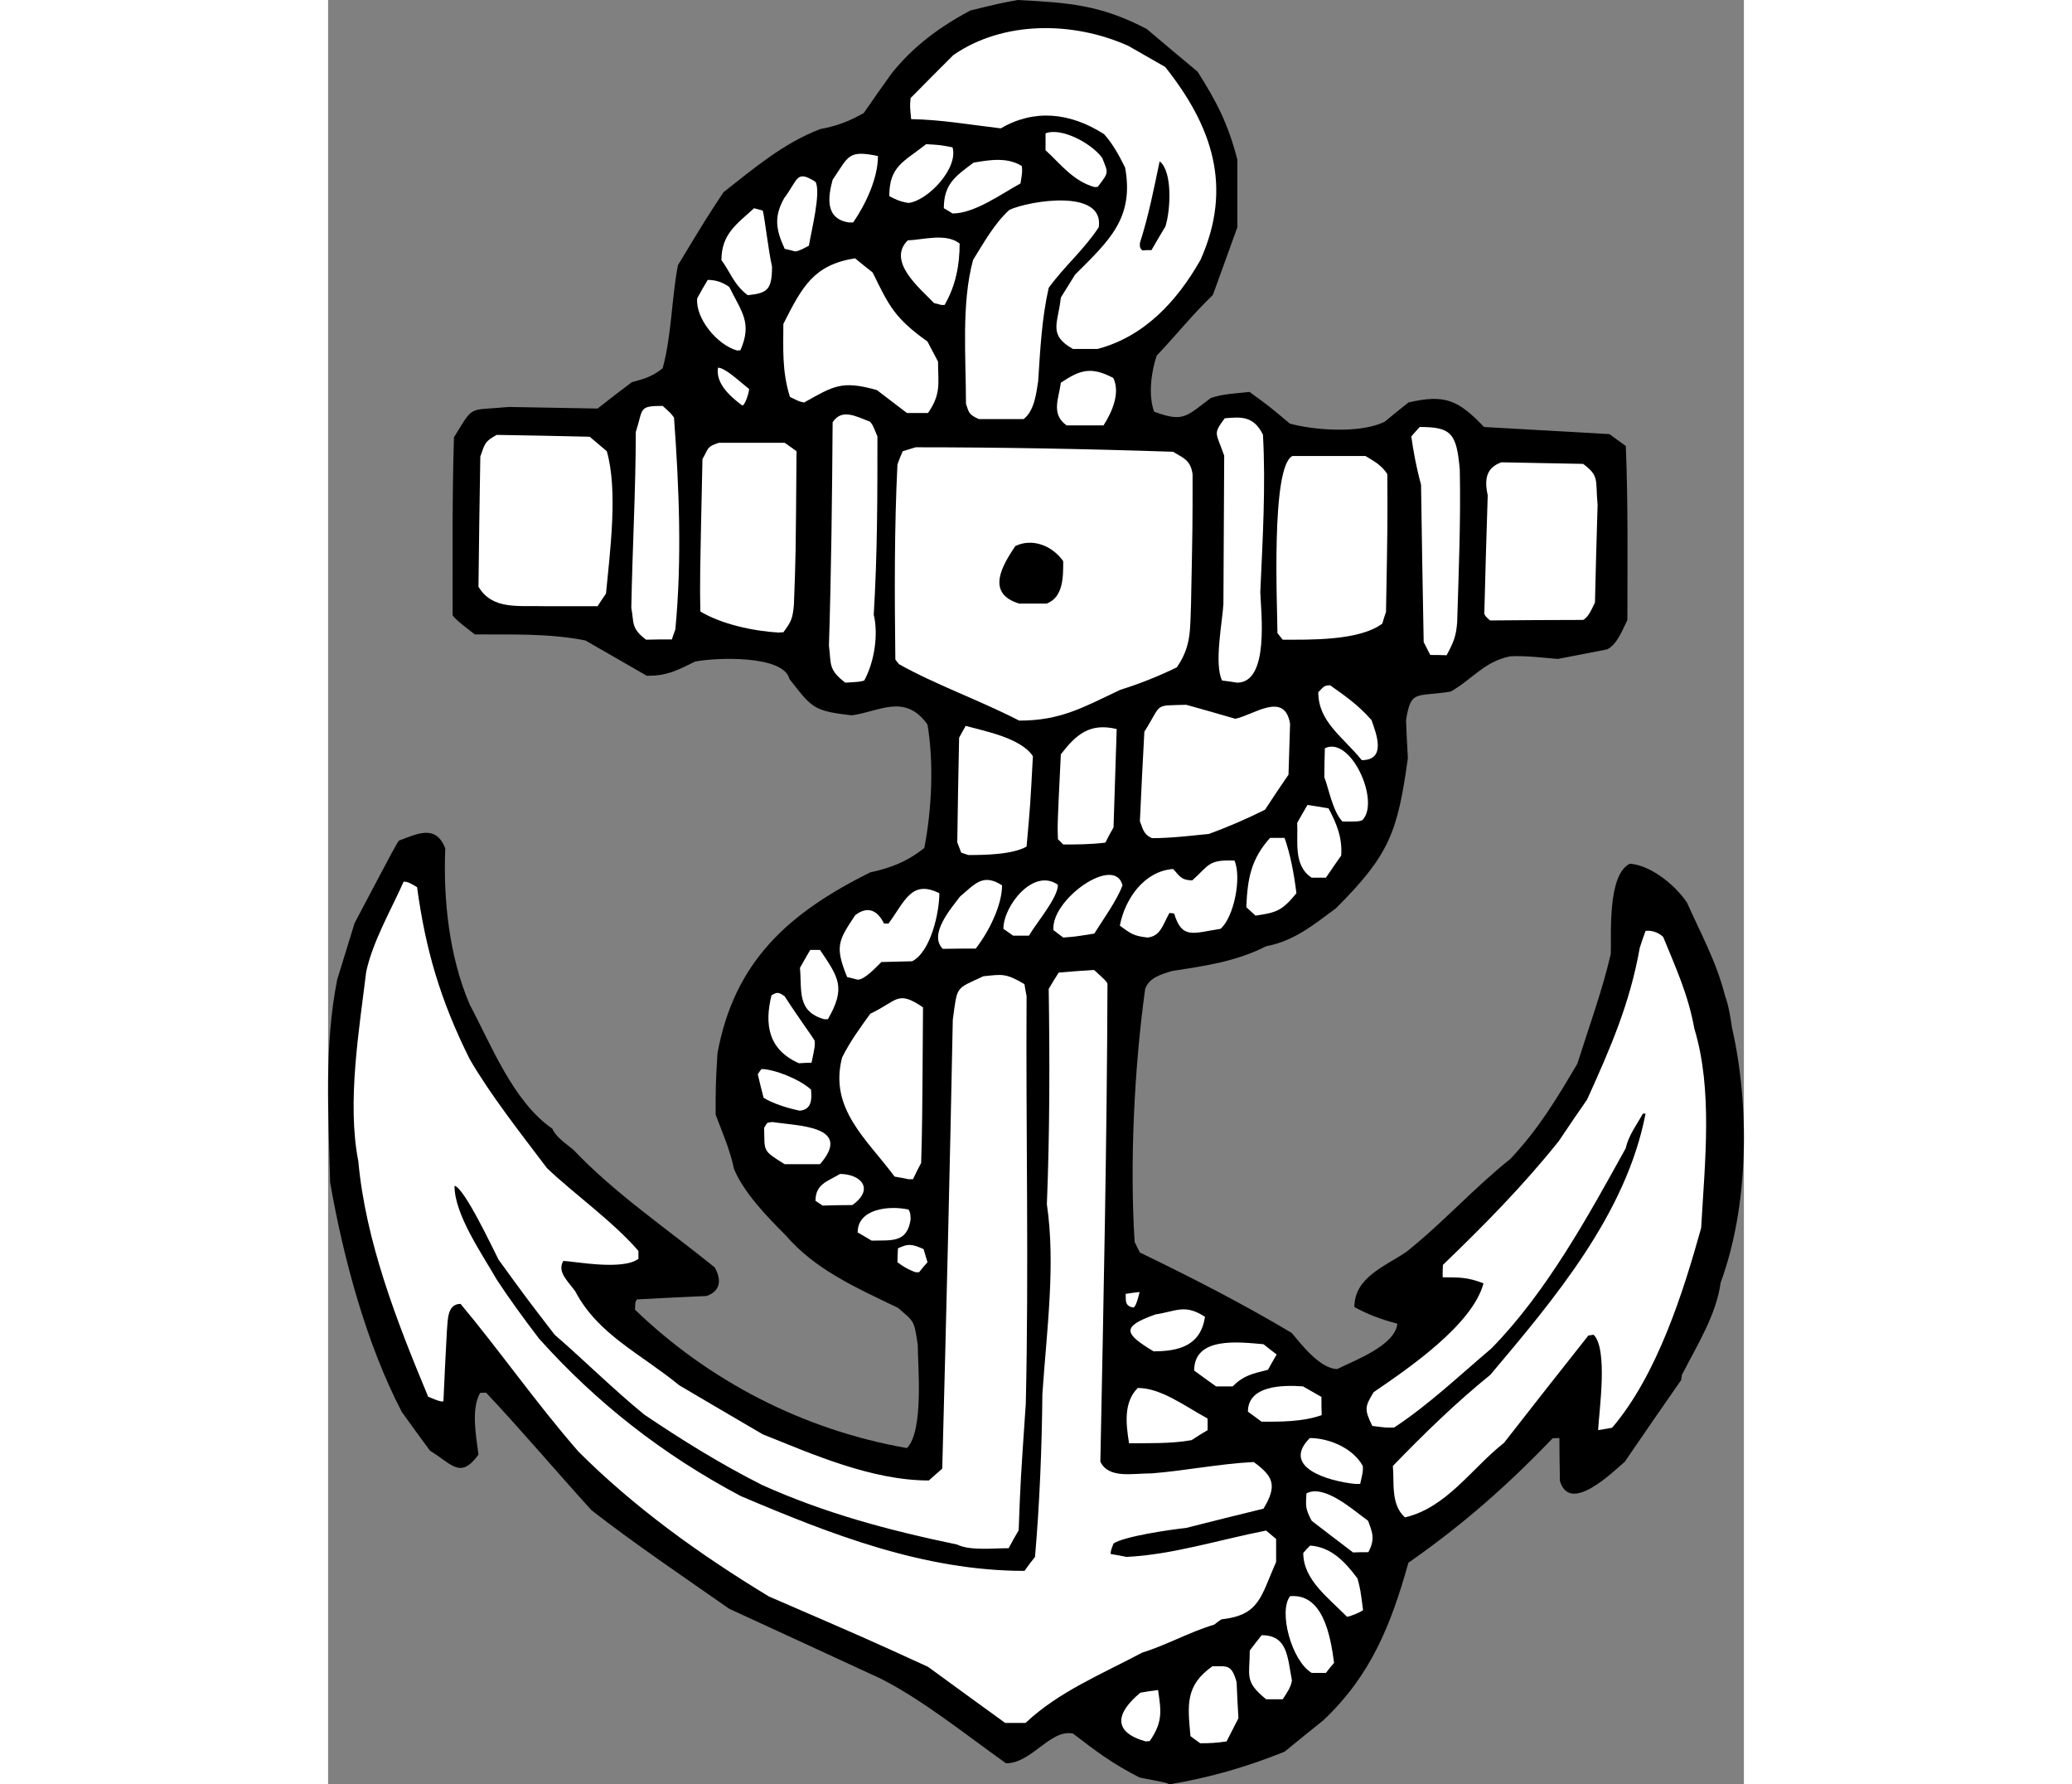 <?xml version="1.0" encoding="UTF-8"?>
<!DOCTYPE svg PUBLIC "-//W3C//DTD SVG 1.1//EN" "http://www.w3.org/Graphics/SVG/1.1/DTD/svg11.dtd">
<!-- Creator: CorelDRAW -->
<svg xmlns="http://www.w3.org/2000/svg" xml:space="preserve" width="7.848in" height="6.757in" version="1.1" style="shape-rendering:geometricPrecision; text-rendering:geometricPrecision; image-rendering:optimizeQuality; fill-rule:evenodd; clip-rule:evenodd"
viewBox="0 0 7847.73 9888.36"
 xmlns:xlink="http://www.w3.org/1999/xlink"
 xmlns:xodm="http://www.corel.com/coreldraw/odm/2003">
 <rect x="0" y="0" width="7847.73" height="9888.36" fill="#808080" stroke="none"/>
 <defs>
  <style type="text/css">
   <![CDATA[
    .fil0 {fill:#373435}
    .fil1 {fill:black}
    .fil2 {fill:white}
   ]]>
  </style>
 </defs>
 <g id="Layer_x0020_1">
  <g id="_2008737839968">
   <polygon class="fil0" points="1332.67,7699.22 1354.71,7683.66 "/>
   <path class="fil1" d="M4663.27 9888.36c-14.61,-8.76 -14.61,-8.76 -165.05,-37.98 -150.44,-75.95 -249.77,-151.9 -369.54,-243.92 -127.07,-24.83 -227.86,165.05 -371,165.05 -227.86,-162.13 -457.17,-347.63 -690.87,-467.4 -281.9,-129.99 -562.34,-259.99 -842.77,-388.52 -257.07,-179.66 -527.28,-362.23 -763.9,-546.27 -200.1,-220.55 -391.44,-446.95 -584.25,-651.43 -11.68,0 -23.37,0 -33.59,1.46 -49.66,90.56 -23.37,227.86 -8.76,341.78 -100.78,137.3 -144.6,54.04 -268.75,-21.91 -52.58,-71.57 -105.16,-143.14 -156.29,-214.71 -198.64,-381.22 -325.72,-861.76 -397.29,-1272.2 -8.76,-381.22 -33.59,-759.52 39.44,-1124.67 32.13,-105.16 64.27,-208.87 96.4,-312.57 233.7,-442.57 233.7,-442.57 246.84,-457.17 96.4,-35.05 203.03,-93.48 255.61,43.82 -11.68,280.44 20.45,597.39 135.84,866.14 113.93,211.79 239.54,537.51 457.17,686.49 20.45,46.74 70.11,78.87 116.85,116.85 227.86,241 515.6,435.26 784.35,652.89 30.67,56.96 42.36,125.61 -45.28,157.75 -128.53,5.84 -257.07,11.68 -385.6,18.99 -13.15,13.15 -10.22,30.67 -11.68,56.96 407.51,392.91 930.41,666.04 1507.35,766.82 94.94,-94.94 59.89,-461.55 59.89,-572.56 -20.45,-138.76 -20.45,-127.07 -109.55,-204.49 -236.62,-113.93 -458.63,-211.79 -622.22,-401.67 -112.47,-112.47 -230.78,-236.62 -286.28,-366.61 -23.37,-111.01 -65.73,-204.49 -102.24,-302.35 0,-165.05 0,-165.05 10.22,-340.32 93.48,-509.75 394.37,-777.05 845.7,-1001.98 115.39,-24.83 205.95,-59.89 300.89,-135.84 42.36,-220.55 52.58,-473.24 17.53,-683.57 -125.61,-176.73 -270.21,-70.11 -420.66,-51.12 -213.25,-24.83 -219.09,-40.9 -344.71,-201.56 -32.13,-132.92 -404.59,-119.77 -522.9,-96.4 -106.62,52.58 -156.29,78.87 -267.29,78.87 -113.93,-65.73 -227.86,-131.46 -340.32,-195.72 -204.49,-40.9 -416.28,-32.13 -613.46,-33.59 -43.82,-35.05 -97.86,-73.03 -122.69,-105.16 0,-337.4 -2.92,-663.12 7.3,-987.38 113.93,-182.58 71.57,-146.06 305.27,-167.97 163.59,2.92 327.18,5.84 490.77,8.76 62.81,-49.66 125.61,-97.86 189.88,-146.06 65.73,-17.53 113.93,-30.67 170.89,-77.41 49.66,-181.12 49.66,-391.44 84.72,-571.1 156.29,-258.53 156.29,-258.53 252.69,-404.59 167.97,-131.46 330.1,-270.21 534.58,-349.09 92.02,-17.53 153.36,-39.44 242.46,-89.1 51.12,-74.49 103.7,-148.98 156.29,-222.01 121.23,-150.44 262.91,-254.15 433.8,-346.17 154.83,-37.98 154.83,-37.98 262.91,-58.42 276.06,14.61 457.17,24.83 715.7,160.67 93.48,78.87 186.96,157.75 281.9,236.62 103.7,163.59 167.97,284.82 220.55,487.85 0,124.15 0,248.3 0,373.92 -45.28,124.15 -90.56,249.77 -135.84,375.38 -113.93,109.55 -203.03,222.01 -311.11,335.94 -27.75,78.87 -49.66,214.71 -14.61,311.11 160.67,58.42 173.81,30.67 314.03,-75.95 70.11,-23.37 132.92,-24.83 214.71,-33.59 106.62,77.41 106.62,77.41 223.47,175.27 122.69,35.05 387.06,58.42 525.82,-10.22 43.82,-36.52 87.64,-71.57 131.46,-106.62 201.56,-46.74 276.06,-14.61 419.2,135.84 230.78,13.15 463.01,26.29 695.25,39.44 29.21,21.91 59.89,43.82 90.56,65.73 13.15,315.49 8.76,639.75 8.76,964.01 -24.83,49.66 -56.96,138.76 -113.93,163.59 -90.56,17.53 -181.12,35.05 -271.67,52.58 -89.1,-7.3 -179.66,-18.99 -262.91,-14.61 -144.6,27.75 -213.25,129.99 -331.56,195.72 -192.8,30.67 -219.09,-13.15 -246.84,157.75 2.92,70.11 5.84,140.22 10.22,210.33 -56.96,411.89 -102.24,536.05 -398.75,832.55 -128.53,94.94 -232.24,181.12 -387.06,210.33 -167.97,86.18 -344.71,109.55 -521.44,137.3 -64.27,18.99 -127.07,37.98 -148.98,99.32 -59.89,432.34 -86.18,961.08 -58.42,1402.19 8.76,18.99 18.99,37.98 29.21,58.42 280.44,135.84 559.42,277.52 841.31,445.49 43.82,51.12 154.83,200.1 252.69,200.1 93.48,-46.74 321.34,-129.99 333.02,-251.23 -94.94,-24.83 -165.05,-52.58 -238.08,-92.02 0,-165.05 169.43,-224.93 289.2,-306.73 201.56,-160.67 376.84,-356.39 576.94,-515.6 157.75,-169.43 251.23,-325.72 369.54,-525.82 64.27,-203.03 140.22,-411.89 185.5,-609.08 4.38,-105.16 -20.45,-436.72 105.16,-499.53 108.09,5.84 245.38,109.55 316.95,214.71 71.57,162.13 163.59,327.18 210.33,514.14 20.45,56.96 29.21,111.01 39.44,179.66 97.86,429.42 94.94,982.99 -62.81,1412.41 -24.83,179.66 -128.53,343.24 -214.71,511.22 -1.46,8.76 -2.92,18.99 -4.38,29.21 -105.16,150.44 -208.87,300.89 -312.57,452.79 -67.19,56.96 -303.81,292.12 -359.31,106.62 -1.46,-80.33 -2.92,-159.21 -2.92,-238.08 -13.15,0 -26.29,0 -37.98,1.46 -254.15,265.83 -503.91,483.46 -798.96,689.41 -94.94,338.86 -205.95,622.22 -470.32,871.99 -73.03,58.42 -144.6,116.85 -216.17,175.27 -214.71,86.18 -414.81,143.14 -638.29,181.12z"/>
   <path class="fil2" d="M4834.16 9660.5c-18.99,-13.15 -36.52,-26.29 -54.04,-39.44 -16.07,-173.81 -29.21,-280.44 121.23,-387.06 80.33,0 106.62,-13.15 134.38,87.64 2.92,65.73 5.84,132.92 10.22,200.1 -21.91,42.36 -43.82,84.72 -65.73,128.53 -58.42,8.76 -96.4,10.22 -146.06,10.22z"/>
   <path class="fil2" d="M4531.82 9650.28c-186.96,-52.58 -163.59,-159.21 -29.21,-270.21 32.13,-5.84 64.27,-10.22 97.86,-14.61 16.07,112.47 29.21,175.27 -46.74,283.36 -7.3,0 -14.61,0 -21.91,1.46z"/>
   <path class="fil2" d="M3753.31 9548.04c-143.14,-103.7 -286.28,-207.41 -427.96,-311.11 -341.78,-156.29 -341.78,-156.29 -882.21,-389.98 -385.6,-233.7 -747.83,-495.15 -1056.02,-803.34 -236.62,-271.67 -435.26,-557.95 -652.89,-817.94 -75.95,0 -70.11,92.02 -75.95,153.36 -7.3,128.53 -13.15,257.07 -18.99,385.6 -10.22,10.22 -83.26,-24.83 -84.72,-24.83 -176.73,-423.58 -346.17,-860.3 -387.06,-1304.33 -64.27,-327.18 5.84,-736.15 43.82,-1051.64 37.98,-170.89 137.3,-340.32 207.41,-498.07 24.83,0 42.36,11.68 74.49,30.67 46.74,344.71 128.53,626.6 292.12,953.78 115.39,198.64 278.98,406.05 427.96,603.23 151.9,144.6 362.23,292.12 506.83,458.63 0,14.61 0,29.21 0,43.82 -87.64,65.73 -349.09,14.61 -416.28,11.68 -35.05,59.89 21.91,108.09 65.73,167.97 127.07,241 359.31,343.24 576.94,521.44 153.36,90.56 308.19,181.12 463.01,271.67 274.6,109.55 603.23,255.61 920.19,255.61 24.83,-21.91 49.66,-43.82 74.49,-65.73 21.91,-829.63 42.36,-1666.56 58.42,-2487.43 26.29,-191.34 13.15,-167.97 169.43,-241 102.24,-10.22 122.69,-18.99 227.86,43.82 2.92,21.91 7.3,43.82 11.68,65.73 -4.38,744.91 13.15,1501.51 -4.38,2259.57 -29.21,427.96 -29.21,427.96 -39.44,701.09 -18.99,32.13 -37.98,65.73 -55.5,99.32 -90.56,0 -214.71,14.61 -286.28,-20.45 -385.6,-80.33 -733.23,-173.81 -1080.85,-330.1 -236.62,-119.77 -446.95,-251.23 -652.89,-389.98 -178.19,-146.06 -335.94,-303.81 -496.61,-442.57 -156.29,-203.03 -156.29,-203.03 -311.11,-416.28 -32.13,-62.81 -189.88,-398.75 -243.92,-408.97 0,159.21 150.44,373.92 235.16,521.44 67.19,102.24 147.52,213.25 233.7,325.72 316.95,353.47 682.11,641.21 1117.37,871.99 495.15,210.33 1013.67,414.81 1573.08,414.81 18.99,-26.29 37.98,-52.58 58.42,-77.41 26.29,-302.35 37.98,-612 40.9,-902.66 23.37,-347.63 74.49,-717.16 24.83,-1051.64 16.07,-401.67 16.07,-798.96 10.22,-1193.32 17.53,-30.67 36.52,-61.35 55.5,-90.56 64.27,-5.84 129.99,-10.22 195.72,-14.61 67.19,61.35 67.19,61.35 74.49,75.95 -2.92,874.91 -21.91,1761.5 -39.44,2649.55 46.74,94.94 175.27,64.27 286.28,64.27 185.5,-14.61 368.07,-52.58 563.8,-62.81 105.16,77.41 134.38,127.07 54.04,258.53 -143.14,35.05 -286.28,70.11 -427.96,106.62 -93.48,10.22 -343.24,46.74 -403.13,86.18 -14.61,37.98 -14.61,37.98 -16.07,58.42 29.21,4.38 58.42,10.22 87.64,16.07 252.69,-11.68 514.14,-94.94 774.13,-146.06 17.53,14.61 36.52,30.67 55.5,46.74 0,42.36 0,84.72 0,127.07 -86.18,195.72 -92.02,295.04 -303.81,318.41 -13.15,8.76 -26.29,18.99 -39.44,29.21 -137.3,40.9 -268.75,115.39 -398.75,154.83 -222.01,118.31 -463.01,216.17 -647.05,389.98 -37.98,0 -75.95,0 -112.47,0z"/>
   <path class="fil2" d="M5199.32 9416.58c-122.69,-99.32 -90.56,-129.99 -90.56,-270.21 21.91,-29.21 43.82,-56.96 65.73,-84.72 143.14,0 143.14,118.31 167.97,251.23 -5.84,37.98 -29.21,70.11 -51.12,103.7 -30.67,0 -61.35,0 -92.02,0z"/>
   <path class="fil2" d="M5452 9270.52c-111.01,-65.73 -185.5,-340.32 -119.77,-425.04 181.12,-16.07 223.47,214.71 243.92,369.54 -16.07,17.53 -30.67,36.52 -45.28,55.5 -26.29,0 -52.58,0 -78.87,0z"/>
   <path class="fil2" d="M5647.72 8959.41c-106.62,-108.09 -242.46,-205.95 -242.46,-353.47 11.68,-14.61 24.83,-27.75 37.98,-40.9 111.01,7.3 188.42,81.79 262.91,182.58 16.07,62.81 16.07,62.81 30.67,175.27 -11.68,10.22 -74.49,36.52 -89.1,36.52z"/>
   <path class="fil2" d="M5681.32 8603.02c-77.41,-58.42 -153.36,-116.85 -229.32,-175.27 -37.98,-71.57 -32.13,-84.72 -29.21,-151.9 99.32,-52.58 257.07,90.56 341.78,151.9 23.37,62.81 40.9,100.78 1.46,173.81 -29.21,0 -56.96,0 -84.72,1.46z"/>
   <path class="fil2" d="M5969.06 8408.76c-80.33,-71.57 -58.42,-192.8 -67.19,-284.82 172.35,-178.19 347.63,-349.09 540.43,-505.37 354.93,-420.66 753.68,-892.44 860.3,-1447.47 -5.84,0 -10.22,0 -14.61,0 -32.13,58.42 -80.33,121.23 -94.94,191.34 -207.41,375.38 -439.64,798.96 -744.91,1110.07 -181.12,153.36 -346.17,311.11 -538.97,438.18 -42.36,1.46 -42.36,1.46 -121.23,-8.76 -46.74,-94.94 -39.44,-108.09 7.3,-186.96 189.88,-129.99 547.73,-372.46 609.08,-603.23 -93.48,-36.52 -138.76,-32.13 -226.4,-33.59 0,-23.37 0,-46.74 1.46,-68.65 229.32,-220.55 444.03,-438.18 642.67,-686.49 51.12,-77.41 103.7,-153.36 156.29,-229.32 131.46,-289.2 238.08,-536.05 292.12,-841.31 10.22,-32.13 20.45,-62.81 32.13,-93.48 26.29,-4.38 68.65,4.38 97.86,33.59 67.19,165.05 138.76,318.41 172.35,506.83 103.7,340.32 58.42,741.99 37.98,1105.69 -99.32,356.39 -243.92,815.02 -493.69,1107.15 -26.29,4.38 -52.58,8.76 -77.41,13.15 5.84,-111.01 55.5,-448.41 -24.83,-528.74 -10.22,1.46 -20.45,2.92 -29.21,4.38 -156.29,197.18 -312.57,395.83 -467.4,594.47 -181.12,143.14 -318.41,359.31 -549.19,413.35z"/>
   <path class="fil2" d="M5691.54 8223.26c-151.9,-16.07 -410.43,-93.48 -249.77,-254.15 97.86,0 235.16,49.66 293.58,154.83 1.46,29.21 1.46,29.21 -14.61,99.32 -10.22,0 -20.45,0 -29.21,0z"/>
   <path class="fil2" d="M4439.8 7998.32c-18.99,-113.93 -29.21,-229.32 48.2,-306.73 128.53,0 258.53,99.32 387.06,169.43 0,20.45 0,42.36 0,64.27 -30.67,17.53 -59.89,36.52 -89.1,55.5 -113.93,20.45 -238.08,16.07 -346.17,17.53z"/>
   <path class="fil2" d="M5174.49 7878.55c-26.29,-18.99 -51.12,-37.98 -75.95,-55.5 0,-144.6 189.88,-148.98 305.27,-140.22 33.59,18.99 67.19,37.98 102.24,58.42 0,33.59 0,67.19 1.46,100.78 -106.62,37.98 -230.78,36.52 -333.02,36.52z"/>
   <path class="fil2" d="M4921.8 7682.83c-40.9,-29.21 -81.79,-58.42 -121.23,-87.64 0,-189.88 248.3,-157.75 384.14,-146.06 23.37,18.99 48.2,37.98 73.03,56.96 -16.07,27.75 -32.13,55.5 -48.2,84.72 -86.18,21.91 -134.38,30.67 -195.72,92.02 -30.67,0 -61.35,0 -92.02,0z"/>
   <path class="fil2" d="M4575.63 7488.57c-166.51,-99.32 -178.19,-137.3 10.22,-204.49 116.85,-17.53 162.13,-59.89 274.6,13.15 -23.37,160.67 -146.06,191.34 -284.82,191.34z"/>
   <path class="fil2" d="M4458.78 7244.65c-46.74,-8.76 -35.05,-46.74 -37.98,-74.49 24.83,-4.38 51.12,-7.3 77.41,-10.22 -5.84,20.45 -21.91,96.4 -39.44,84.72z"/>
   <path class="fil2" d="M3256.7 7050.39c-45.28,-16.07 -75.95,-36.52 -100.78,-55.5 0,-26.29 1.46,-52.58 2.92,-77.41 54.04,-23.37 68.65,-27.75 141.68,4.38 7.3,23.37 14.61,48.2 21.91,73.03 -16.07,17.53 -32.13,36.52 -46.74,55.5 -7.3,0 -13.15,0 -18.99,0z"/>
   <path class="fil2" d="M3012.78 6875.11c-26.29,-16.07 -52.58,-30.67 -77.41,-45.28 0,-131.46 172.35,-150.44 281.9,-127.07 10.22,18.99 10.22,18.99 11.68,54.04 -18.99,132.92 -106.62,115.39 -216.17,118.31z"/>
   <path class="fil2" d="M2741.1 6680.85c-13.15,-8.76 -26.29,-17.53 -39.44,-26.29 0,-93.48 65.73,-106.62 135.84,-148.98 111.01,0 195.72,80.33 68.65,172.35 -55.5,0 -111.01,1.46 -165.05,2.92z"/>
   <path class="fil2" d="M3217.26 6534.79c-26.29,-5.84 -52.58,-10.22 -77.41,-14.61 -151.9,-205.95 -365.15,-375.38 -290.66,-660.2 45.28,-90.56 99.32,-163.59 156.29,-242.46 151.9,-71.57 148.98,-132.92 292.12,-35.05 -4.38,652.89 -4.38,652.89 -10.22,861.76 -16.07,29.21 -30.67,59.89 -45.28,90.56 -8.76,0 -17.53,0 -24.83,0z"/>
   <path class="fil2" d="M2530.77 6451.53c-127.07,-78.87 -109.55,-70.11 -113.93,-201.56 20.45,-30.67 8.76,-27.75 46.74,-32.13 134.38,21.91 449.87,18.99 262.91,233.7 -65.73,0 -131.46,0 -195.72,0z"/>
   <path class="fil2" d="M2614.03 6155.03c-70.11,-14.61 -151.9,-40.9 -200.1,-71.57 -11.68,-43.82 -21.91,-87.64 -32.13,-129.99 5.84,-10.22 13.15,-20.45 20.45,-29.21 67.19,0 208.87,54.04 274.6,113.93 5.84,58.42 1.46,111.01 -62.81,116.85z"/>
   <path class="fil2" d="M2609.65 5892.12c-170.89,-75.95 -191.34,-216.17 -151.9,-376.84 29.21,-16.07 36.52,-20.45 73.03,5.84 78.87,122.69 156.29,226.4 166.51,246.84 1.46,29.21 1.46,29.21 -17.53,121.23 -23.37,0 -46.74,1.46 -70.11,2.92z"/>
   <path class="fil2" d="M2749.87 5648.2c-153.36,-43.82 -122.69,-159.21 -134.38,-284.82 18.99,-33.59 37.98,-67.19 56.96,-99.32 17.53,0 35.05,0 54.04,0 103.7,153.36 144.6,208.87 43.82,384.14 -7.3,0 -14.61,0 -20.45,0z"/>
   <path class="fil2" d="M2935.36 5429.1c-20.45,-5.84 -39.44,-10.22 -58.42,-14.61 -68.65,-169.43 -49.66,-201.56 45.28,-343.24 61.35,-46.74 118.31,-36.52 159.21,46.74 7.3,0 16.07,0 24.83,0 90.56,-122.69 127.07,-245.38 281.9,-167.97 0,105.16 -46.74,322.8 -150.44,376.84 -56.96,1.46 -113.93,2.92 -170.89,4.38 -24.83,23.37 -90.56,97.86 -131.46,97.86z"/>
   <path class="fil2" d="M3407.14 5258.21c-81.79,-81.79 51.12,-229.32 94.94,-289.2 83.26,-70.11 127.07,-131.46 233.7,-62.81 0,109.55 -73.03,257.07 -146.06,350.55 -61.35,0 -122.69,0 -182.58,1.46z"/>
   <path class="fil2" d="M4074.64 5195.41c-18.99,-14.61 -36.52,-27.75 -54.04,-40.9 -16.07,-169.43 340.32,-420.66 382.68,-248.3 -30.67,83.26 -105.16,185.5 -156.29,267.29 -109.55,17.53 -109.55,17.53 -172.35,21.91z"/>
   <path class="fil2" d="M4542.04 5195.41c-83.26,-8.76 -97.86,-26.29 -153.36,-65.73 27.75,-147.52 134.38,-302.35 295.04,-314.03 33.59,33.59 40.9,62.81 106.62,62.81 93.48,-83.26 86.18,-115.39 233.7,-109.55 40.9,93.48 -2.92,314.03 -77.41,378.3 -151.9,23.37 -213.25,59.89 -257.07,-84.72 -8.76,-1.46 -17.53,-2.92 -26.29,-2.92 -37.98,68.65 -49.66,128.53 -121.23,135.84z"/>
   <path class="fil2" d="M3797.13 5185.18c-18.99,-13.15 -36.52,-26.29 -54.04,-37.98 0,-128.53 167.97,-340.32 302.35,-243.92 0,73.03 -119.77,210.33 -160.67,281.9 -29.21,0 -58.42,0 -87.64,0z"/>
   <path class="fil2" d="M5140.89 5074.17c-17.53,-16.07 -35.05,-32.13 -51.12,-46.74 5.84,-160.67 27.75,-268.75 131.46,-384.14 26.29,0 52.58,0 80.33,0 32.13,90.56 52.58,198.64 65.73,306.73 -80.33,97.86 -109.55,106.62 -226.4,124.15z"/>
   <path class="fil2" d="M5452 4863.85c-103.7,-67.19 -74.49,-204.49 -80.33,-303.81 18.99,-33.59 37.98,-67.19 56.96,-99.32 37.98,5.84 77.41,11.68 116.85,18.99 40.9,77.41 77.41,157.75 70.11,261.45 -29.21,40.9 -56.96,81.79 -84.72,122.69 -26.29,0 -52.58,0 -78.87,0z"/>
   <path class="fil2" d="M3548.82 4738.23c-13.15,-4.38 -26.29,-8.76 -39.44,-13.15 -7.3,-18.99 -14.61,-37.98 -21.91,-56.96 2.92,-194.26 5.84,-387.06 10.22,-579.86 11.68,-21.91 23.37,-43.82 36.52,-65.73 96.4,27.75 303.81,64.27 372.46,167.97 -14.61,273.13 -14.61,273.13 -35.05,500.99 -80.33,45.28 -238.08,46.74 -322.8,46.74z"/>
   <path class="fil2" d="M4074.64 4679.81c-10.22,-10.22 -20.45,-20.45 -29.21,-29.21 -2.92,-80.33 -2.92,-80.33 16.07,-470.32 83.26,-108.09 159.21,-176.73 309.65,-140.22 -5.84,181.12 -11.68,362.23 -17.53,544.81 -16.07,27.75 -30.67,55.5 -45.28,84.72 -86.18,10.22 -159.21,10.22 -233.7,10.22z"/>
   <path class="fil2" d="M4566.87 4644.75c-51.12,-21.91 -52.58,-61.35 -67.19,-93.48 7.3,-166.51 16.07,-331.56 24.83,-496.61 102.24,-160.67 46.74,-143.14 232.24,-148.98 90.56,24.83 181.12,51.12 271.67,77.41 99.32,-18.99 273.13,-156.29 303.81,27.75 -2.92,93.48 -5.84,186.96 -8.76,281.9 -43.82,64.27 -87.64,128.53 -129.99,194.26 -105.16,52.58 -207.41,96.4 -311.11,134.38 -105.16,10.22 -210.33,23.37 -315.49,23.37z"/>
   <path class="fil2" d="M5622.89 4552.74c-54.04,-54.04 -77.41,-186.96 -100.78,-245.38 0,-54.04 1.46,-108.09 2.92,-160.67 143.14,-71.57 309.65,296.5 207.41,398.75 -21.91,7.3 -21.91,7.3 -109.55,7.3z"/>
   <path class="fil2" d="M5729.52 4212.41c-105.16,-129.99 -241,-211.79 -241,-376.84 26.29,-23.37 26.29,-37.98 65.73,-37.98 81.79,58.42 153.36,106.62 229.32,192.8 26.29,74.49 84.72,222.01 -54.04,222.01z"/>
   <path class="fil2" d="M3830.72 3993.32c-224.93,-115.39 -463.01,-198.64 -666.04,-312.57 -7.3,-8.76 -14.61,-17.53 -20.45,-26.29 -4.38,-365.15 -5.84,-728.85 11.68,-1080.85 8.76,-24.83 18.99,-49.66 29.21,-73.03 23.37,-7.3 46.74,-14.61 71.57,-21.91 467.4,0 947.94,8.76 1427.02,24.83 49.66,32.13 96.4,40.9 108.09,124.15 0,292.12 0,292.12 -8.76,725.93 -5.84,132.92 2.92,227.86 -78.87,344.71 -102.24,49.66 -208.87,92.02 -312.57,124.15 -210.33,99.32 -331.56,170.89 -560.88,170.89z"/>
   <path class="fil2" d="M2866.71 3782.99c-96.4,-73.03 -77.41,-105.16 -90.56,-205.95 13.15,-419.2 17.53,-828.17 20.45,-1237.14 51.12,-77.41 127.07,-33.59 207.41,-2.92 14.61,17.53 14.61,17.53 40.9,81.79 0,330.1 0,648.51 -20.45,987.38 26.29,109.55 4.38,259.99 -52.58,365.15 -26.29,7.3 -26.29,7.3 -105.16,11.68z"/>
   <path class="fil2" d="M5038.65 3782.99c-27.75,-4.38 -55.5,-8.76 -83.26,-11.68 -45.28,-92.02 1.46,-324.26 7.3,-423.58 1.46,-274.6 2.92,-549.19 4.38,-822.33 -45.28,-131.46 -64.27,-116.85 2.92,-207.41 86.18,-7.3 159.21,-16.07 211.79,90.56 16.07,280.44 -1.46,579.86 -14.61,871.99 2.92,106.62 52.58,502.45 -128.53,502.45z"/>
   <path class="fil2" d="M6109.28 3629.63c-13.15,-24.83 -24.83,-48.2 -36.52,-71.57 -5.84,-290.66 -10.22,-581.32 -14.61,-871.99 -26.29,-96.4 -42.36,-184.04 -54.04,-267.29 14.61,-17.53 30.67,-35.05 46.74,-52.58 175.27,0 204.49,35.05 222.01,236.62 5.84,280.44 -5.84,559.42 -14.61,847.16 -5.84,74.49 -18.99,108.09 -58.42,181.12 -30.67,-1.46 -61.35,-1.46 -90.56,-1.46z"/>
   <path class="fil2" d="M1762.49 3544.91c-84.72,-64.27 -65.73,-92.02 -81.79,-176.73 5.84,-322.8 24.83,-661.66 24.83,-974.23 42.36,-129.99 13.15,-144.6 148.98,-144.6 43.82,39.44 43.82,39.44 62.81,64.27 27.75,378.3 45.28,784.35 7.3,1175.79 -7.3,17.53 -13.15,35.05 -18.99,54.04 -48.2,0 -96.4,0 -143.14,1.46z"/>
   <path class="fil2" d="M5291.33 3544.91c-10.22,-13.15 -20.45,-24.83 -29.21,-36.52 0,-140.22 -37.98,-921.65 83.26,-981.53 134.38,0 268.75,0 404.59,0 36.52,23.37 87.64,46.74 121.23,100.78 1.46,281.9 1.46,281.9 -7.3,763.9 -7.3,20.45 -14.61,42.36 -20.45,64.27 -128.53,96.4 -406.05,89.1 -552.11,89.1z"/>
   <path class="fil2" d="M2497.18 3505.47c-146.06,-8.76 -319.87,-48.2 -433.8,-116.85 -2.92,-166.51 -2.92,-166.51 11.68,-844.24 35.05,-61.35 23.37,-68.65 90.56,-90.56 121.23,0 242.46,0 365.15,0 21.91,14.61 43.82,30.67 65.73,46.74 -4.38,584.25 -4.38,584.25 -14.61,853 -7.3,73.03 -13.15,89.1 -58.42,150.44 -8.76,0 -17.53,0 -26.29,1.46z"/>
   <path class="fil2" d="M6440.84 3438.29c-24.83,-21.91 -24.83,-21.91 -32.13,-36.52 5.84,-219.09 11.68,-438.18 18.99,-657.28 -20.45,-92.02 -5.84,-153.36 75.95,-182.58 150.44,2.92 300.89,5.84 452.79,8.76 92.02,68.65 67.19,87.64 80.33,227.86 -5.84,179.66 -10.22,359.31 -14.61,540.43 -14.61,27.75 -33.59,80.33 -65.73,96.4 -172.35,0 -344.71,1.46 -515.6,2.92z"/>
   <path class="fil2" d="M1207.46 3359.41c-153.36,-4.38 -296.5,21.91 -373.92,-108.09 2.92,-241 5.84,-482 10.22,-721.54 26.29,-75.95 26.29,-83.26 90.56,-119.77 170.89,2.92 343.24,5.84 515.6,10.22 30.67,26.29 62.81,52.58 94.94,80.33 62.81,217.63 17.53,557.95 -4.38,788.73 -16.07,23.37 -32.13,46.74 -46.74,70.11 -96.4,0 -191.34,0 -286.28,0z"/>
   <path class="fil1" d="M3830.72 3344.81c-188.42,-56.96 -92.02,-213.25 -21.91,-318.41 90.56,-45.28 203.03,-5.84 265.83,83.26 0,80.33 2.92,200.1 -92.02,235.16 -51.12,0 -102.24,0 -151.9,0z"/>
   <path class="fil2" d="M4093.63 2357.43c-89.1,-62.81 -42.36,-151.9 -32.13,-236.62 105.16,-70.11 166.51,-92.02 290.66,-26.29 39.44,80.33 -4.38,185.5 -54.04,262.91 -68.65,0 -137.3,0 -204.49,0z"/>
   <path class="fil2" d="M3607.25 2322.38c-61.35,-26.29 -55.5,-42.36 -71.57,-84.72 0,-258.53 -26.29,-556.49 39.44,-797.5 61.35,-97.86 116.85,-200.1 201.56,-277.52 109.55,-49.66 525.82,-119.77 495.15,96.4 -84.72,128.53 -188.42,213.25 -277.52,335.94 -37.98,166.51 -46.74,337.4 -58.42,517.06 -10.22,65.73 -20.45,163.59 -80.33,210.33 -83.26,0 -166.51,0 -248.3,0z"/>
   <path class="fil2" d="M3208.5 2288.78c-55.5,-42.36 -111.01,-84.72 -166.51,-127.07 -195.72,-55.5 -241,-21.91 -403.13,68.65 -24.83,-4.38 -24.83,-4.38 -78.87,-30.67 -45.28,-144.6 -36.52,-270.21 -36.52,-404.59 105.16,-207.41 167.97,-327.18 397.29,-363.69 32.13,26.29 64.27,52.58 97.86,78.87 92.02,188.42 122.69,252.69 303.81,382.68 18.99,36.52 37.98,73.03 58.42,111.01 0,119.77 18.99,176.73 -55.5,284.82 -39.44,0 -78.87,0 -116.85,0z"/>
   <path class="fil2" d="M2292.69 2244.96c-74.49,-55.5 -144.6,-125.61 -131.46,-207.41 40.9,0 127.07,83.26 172.35,118.31 0,20.45 -26.29,103.7 -40.9,89.1z"/>
   <path class="fil2" d="M2267.86 1942.62c-111.01,-30.67 -232.24,-178.19 -222.01,-289.2 18.99,-35.05 37.98,-68.65 58.42,-102.24 33.59,0 75.95,7.3 119.77,39.44 67.19,137.3 128.53,197.18 61.35,350.55 -5.84,0 -11.68,0 -17.53,1.46z"/>
   <path class="fil2" d="M4128.69 1933.85c-140.22,-78.87 -81.79,-143.14 -67.19,-284.82 26.29,-42.36 52.58,-84.72 78.87,-127.07 186.96,-186.96 328.64,-311.11 277.52,-593.01 -35.05,-71.57 -71.57,-135.84 -116.85,-185.5 -191.34,-122.69 -389.98,-138.76 -572.56,-32.13 -173.81,-20.45 -328.64,-48.2 -496.61,-51.12 -7.3,-73.03 -7.3,-73.03 -2.92,-116.85 78.87,-80.33 157.75,-159.21 236.62,-238.08 276.06,-191.34 664.58,-188.42 969.85,-51.12 67.19,37.98 135.84,77.41 204.49,116.85 259.99,327.18 376.84,664.58 195.72,1069.17 -128.53,226.4 -309.65,425.04 -571.1,493.69 -45.28,0 -90.56,0 -135.84,0z"/>
   <path class="fil2" d="M3398.38 1689.93c-13.15,-4.38 -26.29,-7.3 -39.44,-10.22 -83.26,-86.18 -261.45,-232.24 -146.06,-347.63 84.72,-2.92 211.79,-42.36 287.74,17.53 0,116.85 -20.45,230.78 -83.26,340.32 -7.3,0 -13.15,0 -18.99,0z"/>
   <path class="fil2" d="M2326.29 1635.89c-77.41,-56.96 -100.78,-135.84 -146.06,-194.26 0,-144.6 84.72,-200.1 181.12,-287.74 16.07,4.38 32.13,8.76 48.2,13.15 11.68,48.2 30.67,219.09 51.12,311.11 0,131.46 -29.21,146.06 -134.38,157.75z"/>
   <path class="fil2" d="M2589.2 1393.43c-20.45,-5.84 -39.44,-10.22 -58.42,-14.61 -49.66,-108.09 -59.89,-178.19 -2.92,-280.44 78.87,-105.16 65.73,-159.21 173.81,-90.56 32.13,56.96 -24.83,278.98 -36.52,353.47 -30.67,16.07 -48.2,27.75 -75.95,32.13z"/>
   <path class="fil1" d="M4512.83 1387.58c-18.99,-18.99 -11.68,-27.75 -13.15,-40.9 48.2,-148.98 78.87,-306.73 109.55,-452.79 71.57,55.5 61.35,267.29 32.13,360.77 -26.29,43.82 -52.58,87.64 -77.41,131.46 -17.53,0 -35.05,0 -51.12,1.46z"/>
   <path class="fil2" d="M2887.16 1232.76c-135.84,-20.45 -115.39,-144.6 -90.56,-236.62 89.1,-129.99 83.26,-166.51 251.23,-131.46 0,122.69 -67.19,265.83 -137.3,368.07 -8.76,0 -16.07,0 -23.37,0z"/>
   <path class="fil2" d="M3461.18 1183.1c-16.07,-10.22 -32.13,-20.45 -48.2,-29.21 0,-132.92 62.81,-176.73 165.05,-252.69 80.33,-13.15 184.04,-33.59 267.29,18.99 2.92,32.13 2.92,32.13 -7.3,96.4 -105.16,56.96 -254.15,166.51 -376.84,166.51z"/>
   <path class="fil2" d="M3217.26 1124.67c-48.2,-7.3 -77.41,-21.91 -106.62,-37.98 0,-166.51 80.33,-189.88 204.49,-287.74 77.41,4.38 77.41,4.38 146.06,17.53 33.59,115.39 -135.84,295.04 -243.92,308.19z"/>
   <path class="fil2" d="M4249.92 1037.04c-119.77,-32.13 -192.8,-131.46 -273.13,-204.49 0,-32.13 0,-62.81 0,-93.48 87.64,-35.05 255.61,55.5 314.03,135.84 33.59,86.18 39.44,75.95 -24.83,160.67 -5.84,0 -11.68,0 -16.07,1.46z"/>
  </g>
 </g>
</svg>
